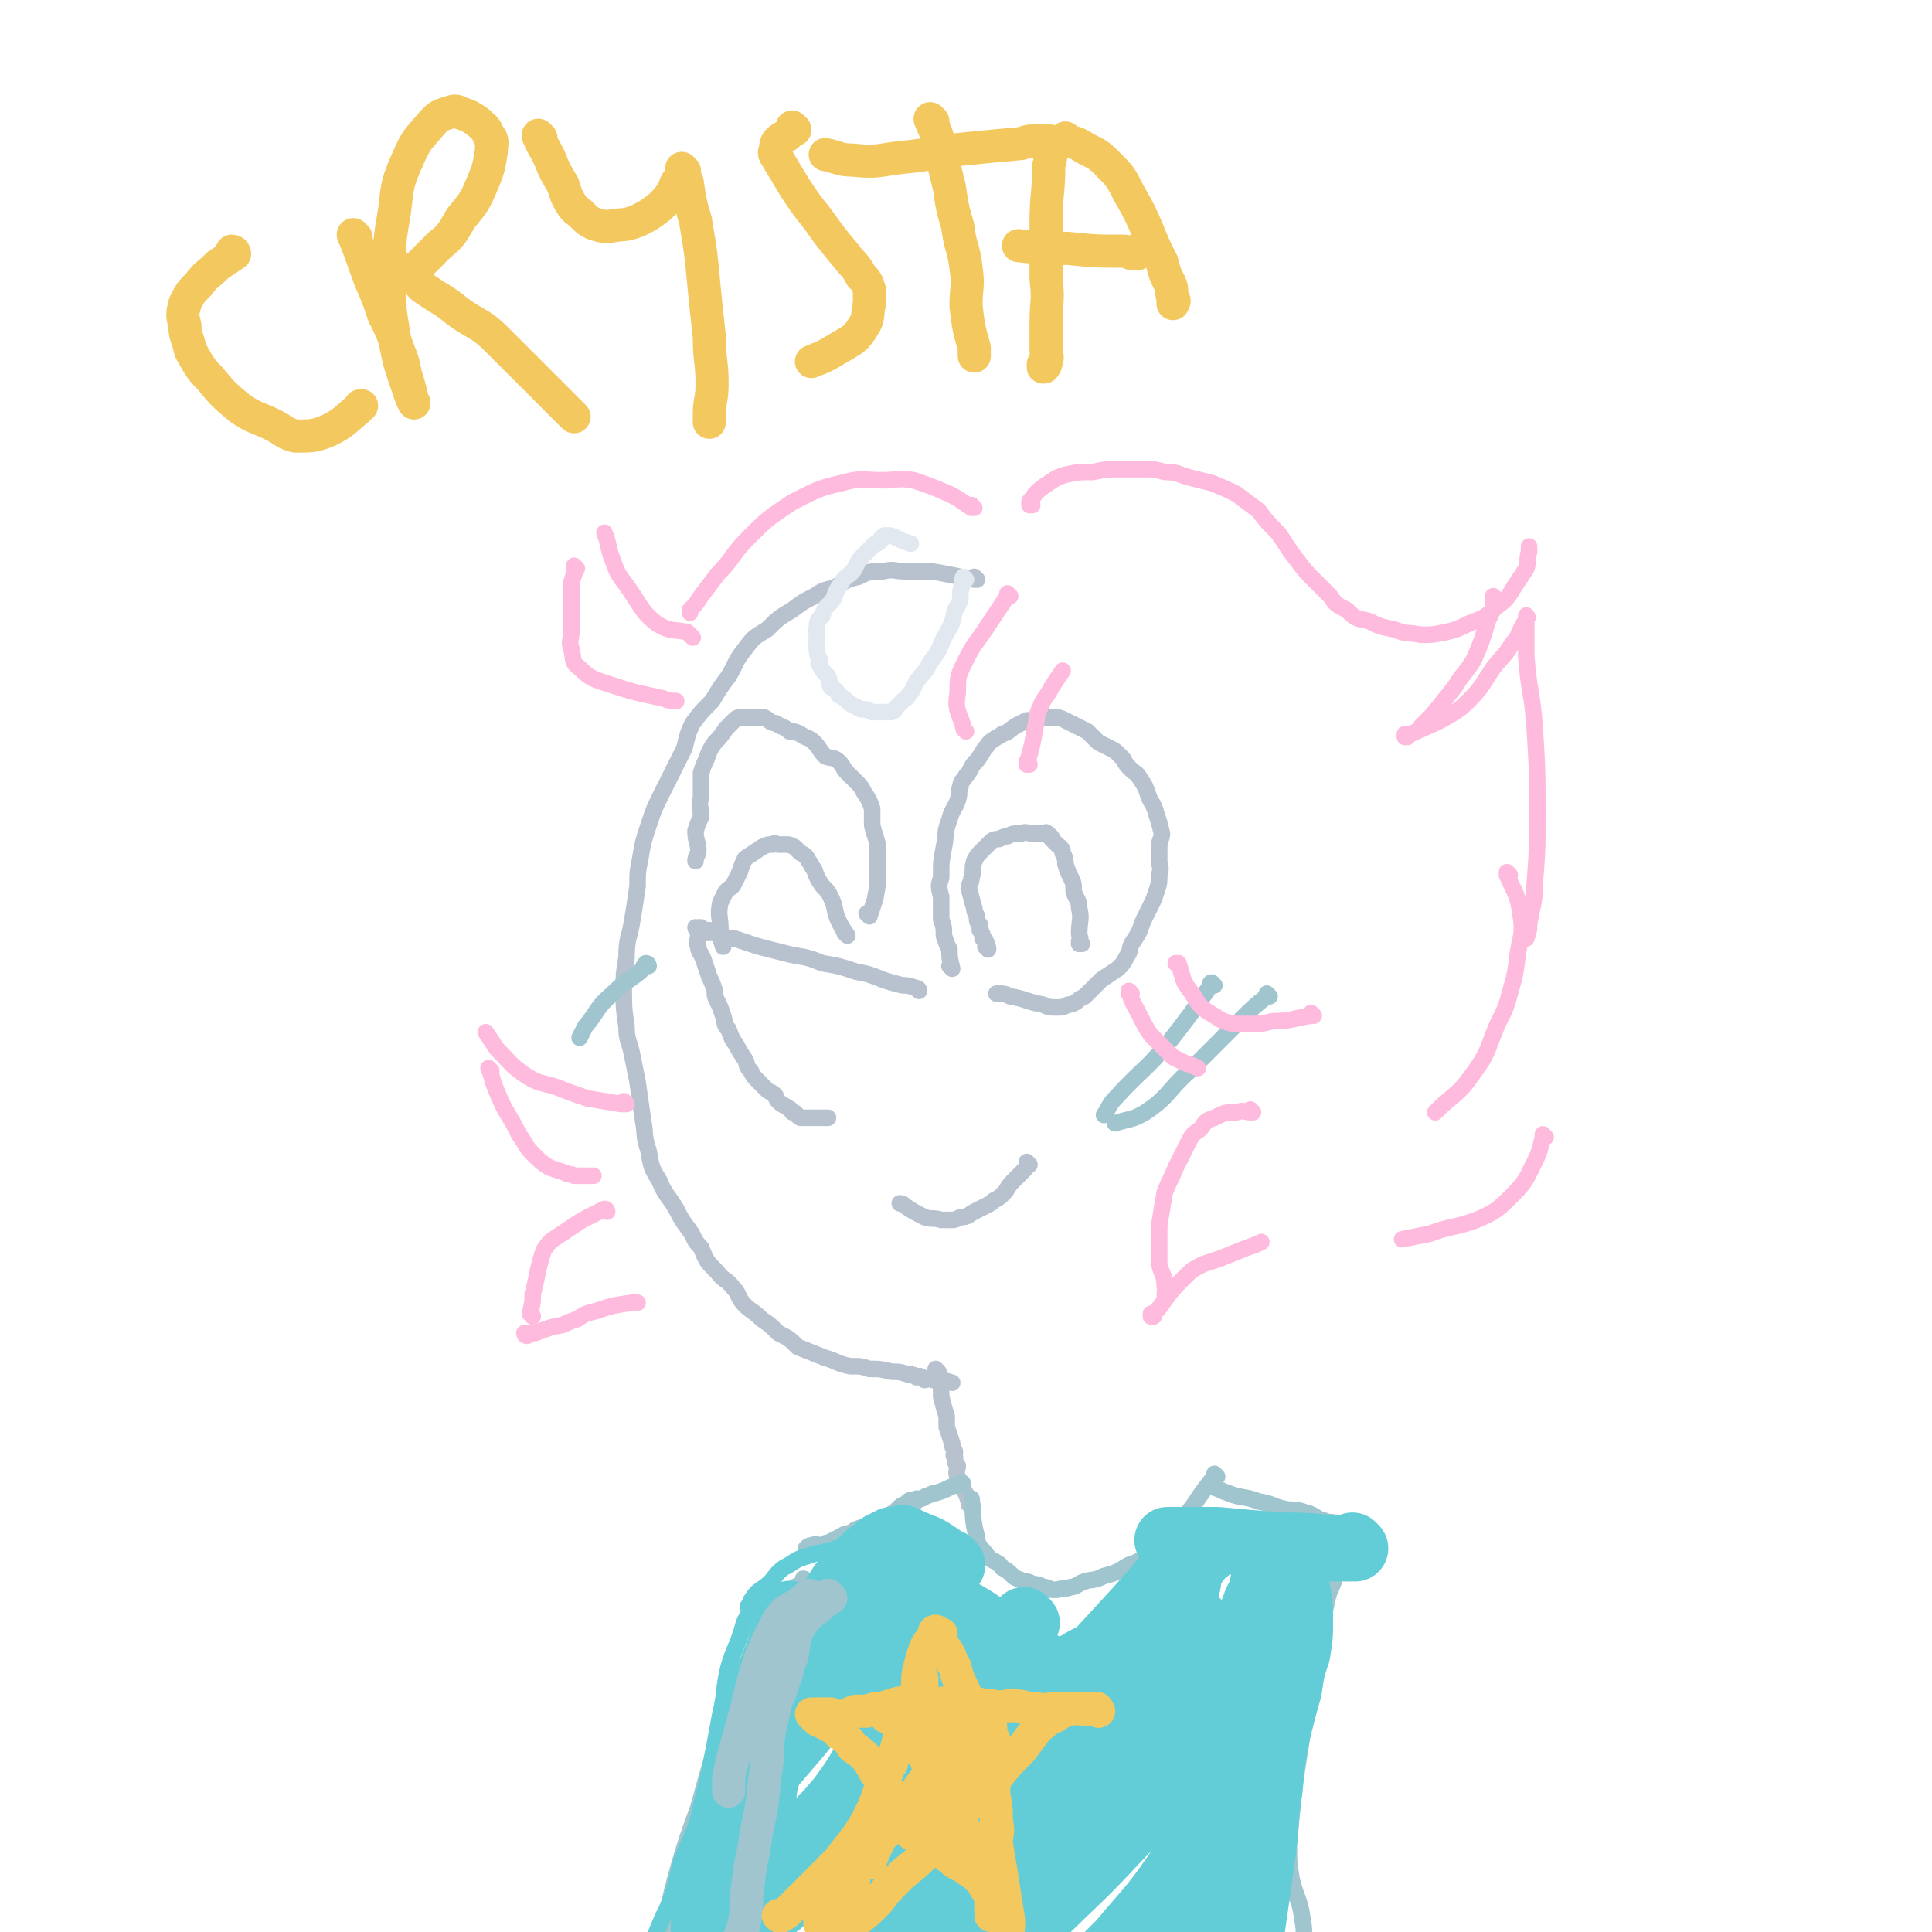 <svg viewBox='0 0 700 700' version='1.1' xmlns='http://www.w3.org/2000/svg' xmlns:xlink='http://www.w3.org/1999/xlink'><g fill='none' stroke='#B7C2CE' stroke-width='6' stroke-linecap='round' stroke-linejoin='round'><path d='M354,210c0,0 -1,-1 -1,-1 0,0 0,1 0,1 0,0 0,0 0,0 1,0 0,-1 0,-1 0,0 0,1 0,1 0,0 0,0 0,0 -5,-1 -5,-1 -10,-2 -5,-1 -5,-1 -9,-1 -3,0 -3,0 -6,0 -4,0 -4,-1 -8,0 -5,0 -5,0 -9,2 -5,1 -5,2 -9,4 -4,1 -4,1 -7,3 -4,2 -4,2 -8,5 -5,3 -5,3 -9,7 -5,3 -5,3 -8,7 -4,5 -3,5 -6,10 -3,4 -3,4 -6,9 -4,4 -4,4 -7,8 -2,4 -2,5 -3,9 -2,4 -2,4 -4,8 -2,4 -2,4 -4,8 -3,6 -3,6 -5,12 -2,6 -2,6 -3,12 -1,5 -1,5 -1,10 -1,7 -1,7 -2,13 -1,6 -2,6 -2,13 -1,6 -1,6 -1,11 0,7 0,7 1,14 0,5 1,5 2,10 1,5 1,5 2,10 1,7 1,7 2,14 1,5 0,5 2,11 1,6 1,6 4,11 2,5 3,5 6,10 2,4 2,4 5,8 2,3 1,3 4,6 2,5 2,5 6,9 2,3 3,2 6,6 2,2 1,3 4,6 2,2 3,2 6,5 3,2 3,2 6,5 4,2 4,2 7,5 5,2 5,2 10,4 4,1 4,2 9,3 4,0 4,0 7,1 4,0 4,0 8,1 3,0 3,0 6,1 2,0 2,0 3,1 1,0 1,-1 2,0 0,0 0,0 1,1 1,0 1,-1 3,0 3,0 4,0 7,1 '/><path d='M333,359c0,0 -1,-1 -1,-1 0,0 0,0 1,1 0,0 0,0 0,0 0,0 -1,-1 -1,-1 0,0 0,0 1,1 0,0 0,0 0,0 0,0 0,-1 -1,-1 -3,-1 -3,-1 -5,-1 -4,-1 -4,-1 -7,-2 -5,-2 -5,-2 -10,-3 -6,-2 -6,-2 -12,-3 -5,-2 -5,-2 -11,-3 -4,-1 -4,-1 -8,-2 -4,-1 -4,-1 -7,-2 -3,-1 -3,-1 -6,-2 -1,0 -1,0 -2,0 -2,-1 -2,-1 -3,-1 -1,-1 -1,-1 -1,-1 -1,-1 -1,0 -1,0 -1,0 -1,0 -1,0 0,0 0,0 0,0 0,0 -1,-1 -1,-1 0,0 0,0 1,1 0,0 0,0 0,0 0,0 -1,-1 -1,-1 0,0 0,0 1,1 0,0 0,0 0,0 0,0 0,-1 -1,-1 0,0 0,0 0,1 0,0 0,0 0,0 -1,0 -1,0 -1,0 -1,-1 -1,-1 -1,-1 0,0 0,0 0,0 0,0 0,0 0,0 0,0 -1,-1 -1,-1 0,0 0,0 1,1 0,0 0,0 0,0 -1,0 -1,0 -1,0 0,0 0,0 0,0 0,0 -1,-1 -1,-1 0,0 0,0 1,1 0,0 0,0 0,0 0,0 0,-1 -1,-1 0,0 0,0 0,1 0,0 0,0 0,0 0,0 -1,-1 -1,-1 0,0 0,0 1,1 0,0 0,0 0,0 0,0 -1,-1 -1,-1 0,1 1,1 1,3 0,2 -1,2 0,4 0,2 1,2 2,5 1,3 1,3 2,6 1,2 1,2 2,5 0,2 0,2 1,4 1,2 1,2 2,5 1,3 0,3 2,5 1,3 1,3 3,6 1,2 1,2 3,5 1,2 0,2 2,4 1,2 1,2 3,4 1,1 1,1 3,3 1,1 1,0 3,2 0,0 0,1 1,2 1,1 1,1 3,2 1,1 1,0 2,2 2,0 1,1 3,2 4,0 5,0 10,0 0,0 0,0 0,0 '/><path d='M315,332c0,0 -1,-1 -1,-1 0,0 0,0 1,1 0,0 0,0 0,0 0,0 -1,-1 -1,-1 0,0 0,0 1,1 0,0 0,0 0,0 1,-3 1,-3 2,-6 1,-5 1,-5 1,-10 0,-5 0,-5 0,-10 -1,-4 -1,-3 -2,-7 0,-3 0,-3 0,-6 -1,-3 -1,-3 -3,-6 -1,-2 -1,-2 -3,-4 -1,-1 -1,-1 -3,-3 -2,-2 -1,-2 -3,-4 -2,-2 -3,-1 -5,-2 -2,-2 -2,-3 -4,-5 -2,-2 -2,-1 -5,-3 -2,-1 -2,-1 -4,-1 -2,-2 -2,-1 -5,-3 -2,0 -2,-1 -4,-2 -1,0 -1,0 -3,0 -1,0 -1,0 -2,0 0,0 0,0 0,0 -1,0 -1,0 -3,0 0,0 0,0 -1,0 -1,0 -1,0 -2,1 -1,1 -1,1 -3,3 -2,3 -2,3 -4,5 -2,3 -2,3 -3,6 -1,2 -1,2 -2,5 0,4 0,4 0,9 -1,3 0,3 0,7 -1,2 -1,2 -2,5 0,4 1,4 1,7 0,2 -1,2 -1,4 '/><path d='M345,351c0,0 -1,-1 -1,-1 0,0 0,0 1,1 0,0 0,0 0,0 0,0 -1,-1 -1,-1 0,0 0,0 1,1 0,0 0,0 0,0 0,0 -1,-1 -1,-1 0,0 0,0 1,1 0,0 0,0 0,0 -1,-4 -1,-4 -1,-7 -1,-2 -1,-2 -2,-5 0,-3 0,-3 -1,-6 0,-4 0,-4 0,-8 -1,-4 -1,-4 0,-7 0,-6 0,-6 1,-11 1,-5 0,-5 2,-10 1,-4 2,-4 3,-7 1,-3 0,-3 1,-5 0,-2 1,-2 2,-4 1,-1 1,-1 2,-3 1,-2 2,-2 3,-4 1,-1 1,-2 2,-3 1,-1 1,-2 3,-3 1,-1 2,-1 3,-2 3,-1 2,-1 5,-3 2,-1 2,-1 4,-2 1,0 1,0 2,0 1,-1 1,-1 2,-1 1,0 1,0 2,0 0,0 0,0 1,0 0,0 0,0 1,0 1,0 1,0 2,0 2,0 2,0 4,1 2,1 2,1 4,2 2,1 2,1 4,2 2,2 2,2 4,4 2,1 2,1 4,2 2,1 2,1 3,2 1,1 1,1 2,2 1,2 1,2 3,4 1,1 2,1 3,3 2,3 2,3 3,6 1,3 2,3 3,7 1,3 1,3 2,7 0,2 -1,2 -1,5 0,2 0,2 0,5 0,2 1,2 0,5 0,3 0,3 -1,6 -1,3 -1,3 -2,5 -1,2 -1,2 -2,4 -1,2 -1,2 -2,5 -1,2 -1,2 -3,5 -1,2 0,2 -2,5 -1,2 -1,2 -3,4 -3,2 -3,2 -6,4 -1,1 -1,1 -2,2 -1,1 -1,1 -2,2 -1,1 -1,1 -2,2 -2,1 -2,1 -3,2 -2,1 -2,1 -3,1 -2,1 -2,1 -4,1 -3,0 -3,0 -5,-1 -6,-1 -6,-2 -12,-3 -2,-1 -2,-1 -5,-1 '/><path d='M373,422c0,0 -1,-1 -1,-1 0,0 0,0 0,1 0,0 0,0 0,0 1,0 0,-1 0,-1 0,0 0,0 0,1 0,0 0,0 0,0 1,0 0,-1 0,-1 0,0 0,0 0,1 0,0 0,0 0,0 0,1 0,1 -1,2 -2,2 -2,2 -4,4 -2,2 -2,3 -3,4 -2,2 -2,2 -4,3 -1,1 -1,1 -3,2 -2,1 -2,1 -4,2 -2,1 -2,2 -5,2 -2,1 -2,1 -4,1 -1,0 -1,0 -3,0 -3,-1 -3,0 -6,-1 -4,-2 -4,-2 -7,-4 -1,-1 -1,-1 -2,-1 '/><path d='M340,497c0,0 -1,-1 -1,-1 0,0 0,0 1,1 0,0 0,0 0,0 0,0 -1,-1 -1,-1 0,0 0,0 1,1 0,0 0,0 0,0 0,0 -1,-1 -1,-1 0,0 0,0 1,1 0,0 0,0 0,0 0,0 -1,-1 -1,-1 0,0 0,0 1,1 0,0 0,0 0,0 0,0 -1,-1 -1,-1 0,0 0,0 1,1 1,4 1,5 1,9 1,4 1,4 2,7 0,2 0,2 0,4 1,3 1,3 2,6 0,1 0,1 1,3 0,1 -1,1 0,2 0,2 0,2 1,3 0,2 -1,2 0,4 0,2 0,1 1,3 2,3 2,3 3,6 0,1 0,1 0,1 '/><path d='M392,342c0,0 -1,-1 -1,-1 0,0 0,0 0,1 0,0 0,0 0,0 1,0 0,-1 0,-1 0,0 0,0 0,1 0,0 0,0 0,0 1,0 0,-1 0,-1 0,0 0,1 0,1 1,-2 0,-2 0,-4 0,-4 1,-5 0,-9 0,-3 -1,-3 -2,-6 0,-3 0,-3 -1,-5 -1,-2 -1,-2 -2,-5 0,-2 0,-2 -1,-4 0,-2 -1,-2 -2,-3 -1,-1 -1,-1 -2,-2 0,0 1,0 0,0 0,-1 0,-1 -1,-1 0,-1 0,-1 -1,-1 0,-1 0,0 -1,0 0,0 0,0 -1,0 -1,0 -1,0 -3,0 -2,0 -2,-1 -4,0 -3,0 -3,0 -5,1 -1,0 -1,0 -3,1 -1,0 -2,0 -3,1 -1,1 -1,1 -2,2 -1,1 -1,1 -2,2 -1,1 -1,1 -2,3 -1,3 0,3 -1,6 0,2 -1,2 -1,4 1,3 1,4 2,7 0,1 0,1 1,3 0,2 0,2 1,3 0,1 0,1 0,2 1,1 1,2 1,3 1,1 1,0 1,1 1,1 0,1 0,2 1,0 1,0 1,1 '/><path d='M307,339c0,0 -1,-1 -1,-1 0,0 0,0 1,1 0,0 0,0 0,0 0,0 -1,-1 -1,-1 0,0 0,0 1,1 0,0 0,0 0,0 0,0 -1,-1 -1,-1 0,0 0,0 1,1 0,0 0,0 0,0 -2,-3 -2,-3 -3,-5 -2,-4 -1,-5 -3,-9 -1,-2 -1,-2 -3,-4 -2,-3 -2,-3 -3,-6 -1,-1 -1,-2 -2,-3 -1,-2 -1,-2 -3,-3 -1,-1 -1,-1 -2,-2 0,0 0,0 0,0 -2,-1 -2,-1 -3,-1 0,0 0,0 0,0 -2,0 -2,0 -3,0 -1,0 -1,-1 -2,0 -2,0 -2,0 -4,1 -3,2 -3,2 -6,4 -1,2 -1,2 -2,5 -1,2 -1,2 -2,4 -1,2 -1,1 -3,3 -1,2 -1,2 -2,4 -1,5 0,5 0,9 0,4 0,4 1,7 0,0 0,0 0,0 '/></g>
<g fill='none' stroke='#A0C5CF' stroke-width='6' stroke-linecap='round' stroke-linejoin='round'><path d='M460,361c0,0 -1,-1 -1,-1 0,0 0,0 0,1 0,0 0,0 0,0 1,0 0,-1 0,-1 0,0 0,0 0,1 0,0 0,0 0,0 -5,4 -5,4 -10,9 -5,5 -5,5 -11,11 -3,3 -3,3 -7,7 -8,7 -7,9 -16,15 -5,3 -5,2 -11,4 0,0 0,0 0,0 '/><path d='M440,357c0,0 -1,-1 -1,-1 0,0 0,0 0,1 0,0 0,0 0,0 1,0 0,-1 0,-1 -1,0 0,1 -1,2 -7,10 -7,10 -14,19 -9,11 -10,10 -20,21 -2,2 -2,3 -4,6 '/><path d='M235,350c0,0 -1,-1 -1,-1 0,0 0,0 1,1 0,0 0,0 0,0 0,0 -1,-1 -1,-1 0,0 0,0 1,1 0,0 0,0 0,0 0,0 0,-1 -1,-1 -1,1 -1,2 -2,3 -5,4 -5,3 -10,8 -6,5 -5,6 -10,12 -1,2 -1,2 -2,4 '/></g>
<g fill='none' stroke='#FFBBDD' stroke-width='6' stroke-linecap='round' stroke-linejoin='round'><path d='M227,400c0,0 -1,-1 -1,-1 0,0 0,0 1,1 0,0 0,0 0,0 0,0 -1,-1 -1,-1 0,0 0,0 1,1 0,0 0,0 0,0 -1,0 -1,0 -2,0 -6,-1 -6,-1 -12,-2 -6,-2 -6,-2 -11,-4 -6,-2 -6,-1 -11,-4 -6,-4 -6,-5 -11,-10 -2,-3 -2,-3 -4,-6 0,0 0,0 0,0 '/><path d='M178,388c0,0 -1,-1 -1,-1 0,0 0,0 1,1 0,0 0,0 0,0 0,0 -1,-1 -1,-1 0,0 0,0 1,1 0,0 0,0 0,0 0,0 -1,-1 -1,-1 1,2 1,3 2,6 2,5 2,5 4,9 3,5 3,5 5,9 3,4 2,4 5,7 3,3 3,3 6,5 3,1 3,1 6,2 1,1 2,0 3,1 1,0 1,0 2,0 2,0 2,0 3,0 1,0 1,0 2,0 0,0 0,0 0,0 '/><path d='M220,439c0,0 -1,-1 -1,-1 0,0 0,0 1,1 0,0 0,0 0,0 0,0 -1,-1 -1,-1 0,0 0,0 1,1 0,0 0,0 0,0 0,0 0,-1 -1,-1 -2,1 -2,1 -4,2 -4,2 -4,2 -7,4 -3,2 -3,2 -6,4 -3,2 -3,2 -5,5 -1,3 -1,3 -2,7 -1,5 -1,5 -2,9 0,3 0,3 -1,7 0,0 1,0 1,1 '/><path d='M191,484c0,0 -1,-1 -1,-1 0,0 0,0 1,1 0,0 0,0 0,0 0,0 -1,-1 -1,-1 0,0 0,1 1,1 1,-1 1,-1 3,-1 5,-2 5,-2 10,-3 2,-1 2,-1 5,-2 3,-2 3,-2 7,-3 6,-2 6,-2 13,-3 1,0 1,0 2,0 '/><path d='M476,368c0,0 -1,-1 -1,-1 0,0 0,0 0,1 0,0 0,0 0,0 1,0 0,-1 0,-1 0,0 0,0 0,1 0,0 0,0 0,0 -7,1 -7,2 -14,2 -4,1 -4,1 -8,1 -3,0 -3,0 -6,0 -4,-1 -4,-1 -7,-3 -5,-3 -5,-3 -8,-8 -4,-5 -3,-5 -5,-11 -1,0 -1,0 -1,0 '/><path d='M410,360c0,0 -1,-1 -1,-1 0,0 0,0 0,1 0,0 0,0 0,0 1,0 0,-1 0,-1 0,0 0,0 0,1 0,0 0,0 0,0 1,0 0,-1 0,-1 1,4 2,5 4,9 2,4 2,4 4,7 2,2 2,2 4,4 2,2 2,2 4,4 2,1 2,1 4,2 3,1 3,1 5,2 0,0 0,0 0,0 '/><path d='M454,403c0,0 -1,-1 -1,-1 0,0 0,0 0,1 0,0 0,0 0,0 1,0 0,-1 0,-1 0,0 0,0 0,1 0,0 0,0 0,0 -2,0 -2,-1 -5,0 -4,0 -4,0 -8,2 -3,1 -3,1 -5,4 -3,2 -3,2 -5,6 -2,4 -2,4 -4,8 -2,5 -2,4 -4,9 -1,6 -1,6 -2,12 0,7 0,7 0,14 1,4 2,4 2,8 1,1 0,1 0,3 '/><path d='M418,477c0,0 -1,-1 -1,-1 0,0 0,0 0,1 0,0 0,0 0,0 1,0 0,-1 0,-1 0,0 0,0 0,1 0,0 0,0 0,0 3,-3 3,-3 5,-6 3,-4 3,-4 7,-8 3,-3 3,-3 7,-5 3,-1 3,-1 6,-2 5,-2 5,-2 10,-4 3,-1 3,-1 5,-2 '/><path d='M251,231c0,0 -1,-1 -1,-1 0,0 0,0 1,1 0,0 0,0 0,0 0,0 -1,-1 -1,-1 0,0 0,0 1,1 0,0 0,0 0,0 -1,-1 -1,-1 -2,-2 -5,-1 -6,0 -11,-3 -5,-4 -5,-5 -9,-11 -4,-6 -5,-6 -7,-12 -2,-5 -1,-5 -3,-10 0,0 0,0 0,0 '/><path d='M209,206c0,0 -1,-1 -1,-1 0,0 0,1 1,1 0,0 0,0 0,0 0,0 -1,-1 -1,-1 0,0 0,1 1,1 0,0 0,0 0,0 -1,2 -1,2 -2,5 0,6 0,6 0,12 0,3 0,3 0,6 0,3 -1,3 0,6 1,4 0,5 3,7 4,4 5,4 11,6 9,3 10,3 19,5 3,1 3,1 5,1 '/><path d='M366,216c0,0 -1,-1 -1,-1 0,0 0,0 0,1 0,0 0,0 0,0 1,0 0,-1 0,-1 0,0 0,0 0,1 0,0 0,0 0,0 -4,6 -4,6 -8,12 -4,6 -4,5 -7,11 -3,6 -3,6 -3,12 -1,6 0,6 2,12 0,1 0,1 1,2 '/><path d='M373,277c0,0 -1,-1 -1,-1 0,0 0,0 0,1 0,0 0,0 0,0 1,0 0,-1 0,-1 0,0 0,0 0,1 0,0 0,0 0,0 2,-7 2,-7 3,-13 1,-4 0,-4 2,-8 1,-3 2,-3 4,-7 2,-3 2,-3 4,-6 0,0 0,0 0,0 '/><path d='M374,183c0,0 -1,-1 -1,-1 0,0 0,1 0,1 0,0 0,0 0,0 1,0 0,-1 0,-1 0,0 0,1 0,1 0,0 0,0 0,0 1,0 0,0 0,-1 0,-1 1,-1 2,-3 2,-2 2,-2 5,-4 3,-2 3,-2 6,-3 5,-1 5,-1 10,-1 5,-1 5,-1 10,-1 4,0 4,0 8,0 4,0 4,0 8,1 5,0 5,1 9,2 4,1 4,1 8,2 5,2 5,2 9,4 4,3 4,3 8,6 3,4 3,4 7,8 3,4 3,5 7,10 3,4 3,4 6,7 3,3 3,3 6,6 2,3 2,3 6,5 3,3 3,3 8,4 4,2 4,2 9,3 5,2 5,1 10,2 4,0 4,0 9,-1 4,-1 4,-1 8,-3 5,-2 6,-2 10,-6 4,-3 4,-3 7,-8 2,-3 2,-3 4,-6 1,-3 0,-3 1,-6 0,-1 0,-1 0,-2 '/><path d='M542,217c0,0 -1,-1 -1,-1 0,0 0,0 0,1 0,0 0,0 0,0 1,0 0,-1 0,-1 0,0 0,0 0,1 0,4 0,4 -2,8 -2,7 -2,7 -5,14 -3,5 -4,5 -7,10 -4,5 -4,5 -8,10 -2,2 -2,2 -4,4 0,0 0,0 0,0 '/><path d='M510,267c0,0 -1,-1 -1,-1 0,0 0,0 0,1 0,0 0,0 0,0 1,0 0,-1 0,-1 0,0 0,1 0,1 6,-3 7,-3 13,-6 5,-3 6,-3 10,-7 5,-5 5,-6 9,-12 4,-5 4,-4 7,-9 2,-2 2,-3 3,-5 1,-2 1,-2 2,-3 0,-1 0,-1 0,-1 0,0 0,0 0,0 0,0 0,0 0,0 1,0 0,-1 0,-1 0,1 0,2 0,4 0,5 0,6 0,11 1,13 2,12 3,25 1,16 1,16 1,32 0,13 0,13 -1,26 0,7 -1,7 -2,14 0,2 0,2 -1,5 '/><path d='M547,317c0,0 -1,-1 -1,-1 0,0 0,0 0,1 0,0 0,0 0,0 1,0 0,-1 0,-1 0,0 0,0 0,1 3,7 4,7 5,15 1,6 0,7 -1,13 -1,8 -1,8 -3,15 -2,8 -3,7 -6,15 -3,8 -3,8 -8,15 -5,7 -6,6 -13,13 0,0 0,0 0,0 '/><path d='M560,412c0,0 -1,-1 -1,-1 0,0 0,0 0,1 0,0 0,0 0,0 1,0 0,-1 0,-1 0,0 0,0 0,1 -1,4 -1,5 -3,9 -3,6 -3,7 -8,12 -5,5 -6,6 -13,9 -8,3 -9,2 -17,5 -5,1 -5,1 -10,2 '/><path d='M353,184c0,0 -1,-1 -1,-1 0,0 0,1 0,1 0,0 0,0 0,0 1,0 0,-1 0,-1 0,0 1,1 0,1 -3,-2 -4,-3 -8,-5 -7,-3 -7,-3 -13,-5 -6,-1 -6,0 -11,0 -8,0 -8,-1 -15,1 -9,2 -10,3 -18,7 -9,6 -9,6 -16,13 -6,6 -5,7 -11,13 -3,4 -3,4 -6,8 -2,3 -2,3 -4,5 0,0 0,0 0,1 '/></g>
<g fill='none' stroke='#E1E8EF' stroke-width='6' stroke-linecap='round' stroke-linejoin='round'><path d='M350,210c0,0 -1,-1 -1,-1 0,0 0,1 1,1 0,0 0,0 0,0 0,0 -1,-1 -1,-1 0,0 0,1 1,1 0,0 0,0 0,0 0,0 -1,-1 -1,-1 0,0 0,1 1,1 0,0 0,0 0,0 0,0 -1,-1 -1,-1 -1,2 0,3 -1,5 0,4 0,4 -2,7 -1,5 -1,5 -4,10 -2,5 -2,5 -5,9 -2,4 -2,3 -5,7 -1,2 -1,3 -3,5 0,1 -1,1 -2,2 -1,1 -1,1 -2,2 -1,1 0,1 -2,2 0,0 -1,0 -2,0 -1,0 -1,0 -2,0 -1,0 -1,0 -3,0 -2,-1 -2,-1 -4,-1 -2,-1 -2,-1 -4,-2 -2,-2 -2,-2 -4,-3 -1,-2 -1,-2 -3,-3 -1,-2 0,-2 -1,-4 -2,-2 -2,-2 -3,-4 -1,-1 0,-1 0,-2 -1,-2 -1,-2 -1,-4 -1,-2 0,-2 0,-4 0,-2 -1,-2 0,-3 0,-3 0,-3 2,-5 1,-4 2,-3 4,-6 1,-3 1,-3 3,-6 1,-2 2,-2 4,-4 2,-3 1,-3 4,-6 2,-2 2,-2 4,-4 1,0 1,0 2,-1 0,-1 0,-1 1,-1 0,-1 0,-1 1,-1 2,0 2,0 4,1 2,1 2,1 5,2 '/></g>
<g fill='none' stroke='#A0C5CF' stroke-width='6' stroke-linecap='round' stroke-linejoin='round'><path d='M441,535c0,0 -1,-1 -1,-1 0,0 0,0 0,1 0,0 0,0 0,0 1,0 0,-1 0,-1 0,0 0,0 0,1 0,0 0,0 0,0 -4,5 -4,5 -8,11 -4,5 -4,5 -8,9 -3,3 -3,3 -6,5 -1,2 -1,3 -3,4 -3,2 -3,2 -6,3 -5,3 -5,3 -9,4 -4,2 -4,1 -7,2 -3,1 -3,2 -5,2 -2,1 -2,0 -5,1 -1,0 -1,0 -2,0 -2,-1 -2,-1 -3,-1 -2,-1 -2,-1 -4,-1 -1,-1 -2,-1 -3,-1 -2,-1 -3,-1 -4,-2 -2,-2 -2,-2 -4,-3 -1,-2 -1,-1 -2,-2 -2,-1 -2,-1 -3,-2 -3,-4 -4,-4 -4,-7 -2,-7 -1,-7 -2,-14 0,0 0,0 0,0 '/><path d='M349,538c0,0 -1,-1 -1,-1 0,0 0,0 1,1 0,0 0,0 0,0 0,0 -1,-1 -1,-1 0,0 0,0 1,1 0,0 0,0 0,0 0,0 -1,-1 -1,-1 0,0 0,0 1,1 0,0 0,0 0,0 0,0 -1,-1 -1,-1 0,0 0,0 1,1 0,0 0,0 0,0 0,0 -1,-1 -1,-1 0,0 1,0 1,1 -2,0 -3,0 -5,1 -2,1 -2,1 -5,2 -1,0 -1,0 -3,1 -1,0 0,0 -2,1 -1,0 -1,0 -2,0 0,0 0,0 0,0 0,0 0,0 0,1 -1,0 -2,-1 -3,0 0,0 0,0 0,1 -1,0 -2,0 -3,1 0,0 0,0 -1,1 -1,1 -1,1 -3,2 -2,1 -2,1 -4,2 -1,0 -1,0 -2,1 -1,0 -1,0 -2,1 -1,0 -1,0 -2,1 0,0 0,-1 -1,0 -1,0 -1,0 -2,1 -2,1 -2,0 -5,2 -2,1 -2,1 -4,2 -1,0 -1,0 -2,1 -2,0 -2,-1 -4,0 -1,0 -1,0 -2,1 0,0 0,0 0,0 0,0 0,0 0,0 '/><path d='M441,539c0,0 -1,-1 -1,-1 0,0 0,0 0,1 0,0 0,0 0,0 1,0 0,-1 0,-1 0,0 0,0 0,1 0,0 0,0 0,0 3,1 2,1 5,2 5,2 6,1 11,3 6,1 5,2 11,3 3,0 3,0 6,1 4,1 3,2 7,3 2,1 2,0 4,1 1,0 1,0 1,1 1,0 1,0 3,1 0,0 0,0 0,0 0,0 0,0 0,1 0,0 0,0 0,0 1,0 1,0 2,0 0,0 0,0 0,0 0,0 -1,-1 -1,-1 0,0 1,0 1,1 0,0 -1,0 -1,1 0,0 0,0 0,0 1,0 0,-1 0,-1 0,0 0,0 0,1 0,0 0,0 0,0 1,0 0,-1 0,-1 0,0 0,0 0,1 0,0 0,0 0,0 1,0 0,-1 0,-1 0,0 0,0 0,1 0,0 0,0 0,0 1,0 0,-1 0,-1 -1,0 0,1 -1,2 0,1 0,1 -1,3 -1,2 -1,2 -2,4 -1,3 0,3 -1,6 -1,5 -2,5 -3,9 -2,9 -2,9 -3,18 -2,12 -3,12 -5,24 -2,13 -2,13 -4,26 -1,10 -1,10 -2,21 0,7 0,7 1,13 2,8 3,7 4,15 1,5 0,5 0,11 0,3 0,3 0,6 0,1 1,2 1,3 '/><path d='M292,573c0,0 -1,-1 -1,-1 0,0 0,0 1,1 0,0 0,0 0,0 0,0 -1,-1 -1,-1 0,0 0,0 1,1 0,0 0,0 0,0 0,0 -1,-1 -1,-1 0,0 1,0 1,1 -2,1 -2,1 -4,2 -5,4 -6,3 -9,8 -3,5 -2,6 -4,12 -3,7 -5,7 -8,15 -4,11 -4,12 -8,24 -3,10 -3,10 -6,21 -4,11 -4,11 -7,21 -3,11 -3,11 -5,21 -2,6 -2,6 -3,12 0,10 0,10 0,20 -1,8 -1,8 -2,16 0,0 0,1 0,1 '/></g>
<g fill='none' stroke='#63CDD7' stroke-width='6' stroke-linecap='round' stroke-linejoin='round'><path d='M337,553c0,0 -1,-1 -1,-1 0,0 0,0 1,1 0,0 0,0 0,0 0,0 -1,-1 -1,-1 0,0 0,0 1,1 0,0 0,0 0,0 0,0 -1,-1 -1,-1 0,0 1,0 1,1 -3,0 -4,0 -7,1 -5,1 -4,1 -9,2 -4,1 -4,1 -8,2 -5,1 -5,2 -10,3 -5,2 -6,1 -11,3 -4,1 -4,2 -8,4 -4,3 -3,4 -7,7 -3,2 -3,2 -5,5 0,0 0,0 0,0 '/><path d='M272,583c0,0 -1,-1 -1,-1 0,0 0,0 1,1 0,0 0,0 0,0 0,0 -1,-1 -1,-1 0,0 1,0 1,1 -1,3 -2,3 -3,7 -2,7 -3,7 -5,14 -2,8 -1,9 -3,17 -2,11 -2,11 -4,21 -2,9 -2,9 -4,18 -3,7 -3,7 -6,14 -3,11 -2,11 -7,21 -5,12 -5,12 -12,24 -3,6 -4,5 -8,11 0,0 0,0 0,0 '/></g>
<g fill='none' stroke='#63CDD7' stroke-width='24' stroke-linecap='round' stroke-linejoin='round'><path d='M319,583c0,0 -1,-1 -1,-1 0,0 0,0 1,1 0,0 0,0 0,0 -2,3 -2,3 -4,7 -3,8 -2,8 -7,16 -3,5 -4,4 -8,9 -6,7 -6,8 -12,15 -6,7 -6,7 -12,14 -2,3 -3,2 -5,4 0,0 0,0 0,0 '/><path d='M319,583c0,0 -1,-1 -1,-1 0,0 0,0 1,1 0,0 0,0 0,0 0,0 -1,-1 -1,-1 0,0 1,0 1,1 -4,8 -3,8 -8,16 -7,11 -9,11 -18,21 -7,8 -8,7 -14,15 -6,8 -6,8 -11,16 -2,4 -2,4 -3,8 0,0 0,0 0,0 '/><path d='M319,587c0,0 -1,-1 -1,-1 0,0 0,0 1,1 1,1 1,1 2,3 1,5 2,5 3,10 0,6 0,6 0,12 -1,6 -1,6 -4,12 -2,7 -2,7 -6,13 -4,7 -4,7 -9,14 -5,6 -5,6 -11,12 -1,1 -2,1 -3,2 '/><path d='M372,588c0,0 -1,-1 -1,-1 0,0 0,0 0,1 0,0 0,0 0,0 -1,2 0,2 -2,5 -6,11 -6,11 -14,21 -7,10 -8,9 -15,19 -8,10 -7,12 -15,21 -7,9 -8,8 -17,15 -9,9 -10,8 -20,16 -6,5 -6,5 -13,10 0,0 0,0 0,0 '/><path d='M432,562c0,0 -1,-1 -1,-1 0,0 0,0 0,1 0,0 0,0 0,0 1,0 0,-1 0,-1 -2,2 -2,3 -4,5 -10,12 -10,12 -21,24 -11,12 -11,12 -23,24 -10,10 -9,10 -19,20 -10,10 -10,10 -19,19 -10,9 -10,9 -20,18 -8,6 -8,6 -16,12 -4,3 -4,3 -9,6 0,0 0,0 0,-1 '/><path d='M432,562c0,0 -1,-1 -1,-1 0,0 0,0 0,1 0,0 0,0 0,0 -1,9 1,10 -3,18 -9,19 -10,19 -22,36 -12,15 -12,15 -25,28 -13,13 -13,13 -27,24 -11,10 -12,9 -24,17 -7,5 -7,6 -14,10 -3,1 -3,0 -5,0 '/><path d='M435,589c0,0 -1,-1 -1,-1 0,0 0,0 0,1 0,0 0,0 0,0 -1,3 -1,3 -3,7 -12,17 -11,18 -24,34 -16,20 -16,20 -34,38 -18,18 -18,18 -37,35 -12,10 -13,9 -26,18 0,0 0,0 0,0 '/><path d='M457,580c0,0 -1,-1 -1,-1 0,0 0,0 0,1 0,0 -1,0 -1,1 -4,10 -3,11 -8,22 -8,17 -7,18 -17,33 -11,17 -12,16 -26,31 -13,14 -14,14 -28,28 -10,9 -10,9 -20,19 -3,3 -3,2 -6,5 0,0 0,0 0,0 '/><path d='M457,580c0,0 -1,-1 -1,-1 0,0 0,0 0,1 0,4 0,4 -1,8 -2,16 -1,16 -5,31 -3,17 -3,17 -9,33 -6,14 -7,14 -15,27 -9,13 -10,13 -20,25 -8,8 -8,8 -16,15 -1,1 -1,1 -2,2 '/><path d='M457,580c0,0 -1,-1 -1,-1 0,0 0,0 0,1 0,0 0,0 0,0 0,5 0,5 0,11 0,11 1,11 0,23 0,10 0,10 -1,20 0,12 0,12 -2,23 -2,10 -2,10 -4,21 -3,11 -3,11 -6,23 -1,2 -1,2 -2,3 '/><path d='M491,561c0,0 -1,-1 -1,-1 0,0 0,0 0,1 0,0 0,0 0,0 1,0 0,-1 0,-1 0,0 0,0 0,1 0,0 0,0 0,0 -4,0 -4,0 -8,0 -9,-1 -9,-1 -18,-1 -12,-1 -12,-1 -23,-2 -9,0 -9,0 -18,0 0,0 0,0 0,0 '/><path d='M462,561c0,0 -1,-1 -1,-1 0,0 0,0 0,1 0,0 0,0 0,0 1,0 0,-1 0,-1 0,0 0,0 0,1 0,0 0,0 0,0 -1,5 -1,5 -3,11 -2,9 -2,9 -4,18 -2,9 -2,9 -4,18 -2,11 -3,11 -5,23 -2,15 -2,15 -4,30 -2,14 -2,14 -4,28 -1,9 -1,8 -3,17 0,2 0,2 0,3 '/><path d='M469,570c0,0 -1,-1 -1,-1 0,0 0,0 0,1 0,0 0,0 0,0 1,0 0,-1 0,-1 0,2 1,3 2,7 1,6 1,6 1,12 0,5 0,5 -1,11 -2,6 -2,6 -3,13 -2,7 -2,7 -4,15 -2,10 -2,10 -3,21 -2,13 -1,13 -3,27 -2,14 -2,14 -4,28 -1,10 -1,10 -3,19 0,2 -1,2 -2,4 0,0 0,0 0,0 '/><path d='M437,562c0,0 -1,-1 -1,-1 0,0 0,0 0,1 0,0 0,0 0,0 1,0 0,-1 0,-1 0,0 1,0 0,1 0,1 -1,1 -2,3 -4,5 -4,5 -8,10 -4,4 -4,4 -8,8 -3,4 -3,4 -7,8 -4,2 -4,2 -8,5 -3,2 -3,2 -7,4 -4,2 -4,2 -7,4 -4,2 -4,2 -8,3 -3,1 -3,1 -6,2 -3,1 -3,1 -6,1 -4,1 -4,1 -8,0 -4,0 -4,1 -8,0 -4,-1 -4,-1 -7,-3 -3,-2 -3,-3 -5,-6 -3,-3 -4,-3 -6,-6 -2,-3 -2,-3 -3,-7 -1,-3 -1,-3 -2,-6 -1,-2 -1,-2 -1,-5 -1,-1 -1,-1 -1,-2 0,-1 -1,-1 0,-2 0,-1 0,-1 0,-1 2,-3 2,-2 4,-5 0,0 0,0 1,0 '/><path d='M397,615c0,0 -1,-1 -1,-1 0,0 0,0 0,0 0,0 0,0 0,0 1,1 0,0 0,0 0,0 0,0 0,0 0,0 0,0 0,0 -2,-1 -2,-1 -4,-2 -4,-2 -4,-2 -8,-5 -5,-3 -5,-3 -10,-6 -7,-4 -7,-4 -14,-9 -5,-4 -5,-4 -10,-7 0,0 0,0 0,0 '/><path d='M345,567c0,0 -1,-1 -1,-1 0,0 0,0 1,1 0,0 0,0 0,0 0,0 -1,-1 -1,-1 0,0 0,0 1,1 0,0 0,0 0,0 0,0 -1,-1 -1,-1 0,0 0,0 1,1 0,0 0,0 0,0 -3,-2 -3,-2 -6,-4 -3,-2 -3,-2 -6,-3 -2,-1 -2,-1 -3,-1 -1,-1 -1,-1 -2,-1 -1,-1 -1,-1 -2,0 -2,0 -2,0 -3,0 -2,1 -2,1 -4,2 -3,3 -3,2 -6,5 -4,4 -4,5 -8,9 -5,8 -5,8 -9,15 -4,9 -3,9 -7,19 -4,8 -4,8 -7,17 -2,9 -2,9 -4,18 -2,7 -1,8 -2,15 -1,5 -1,5 -2,10 -2,4 -2,4 -4,8 -1,2 -1,2 -1,4 0,0 0,0 0,0 '/><path d='M287,586c0,0 -1,-1 -1,-1 0,0 0,0 1,1 0,0 0,0 0,0 0,0 -1,-2 -1,-1 -2,6 -2,7 -4,14 -3,7 -3,7 -5,14 -3,6 -3,6 -5,12 -3,8 -2,8 -4,15 -3,10 -4,10 -6,20 -4,14 -4,14 -6,29 -1,7 -1,7 -1,14 '/></g>
<g fill='none' stroke='#A0C5CF' stroke-width='12' stroke-linecap='round' stroke-linejoin='round'><path d='M301,579c0,0 -1,-1 -1,-1 0,0 0,0 1,1 0,0 0,0 0,0 0,0 -1,-1 -1,-1 0,0 0,0 1,1 0,0 0,0 0,0 -2,1 -2,1 -3,2 -4,4 -5,3 -8,8 -3,5 -2,5 -3,11 -2,4 -1,4 -3,9 -2,7 -3,6 -4,13 -3,11 -1,11 -3,23 -1,10 -1,10 -3,19 -1,9 -2,9 -3,19 -1,6 0,6 -1,12 -1,6 -2,5 -3,11 0,2 0,2 0,4 '/><path d='M294,579c0,0 -1,-1 -1,-1 0,0 0,0 1,1 0,0 0,0 0,0 0,0 -1,-1 -1,-1 0,0 1,0 1,1 -2,1 -3,0 -4,2 -4,2 -5,2 -8,6 -2,4 -2,4 -4,8 -3,7 -3,7 -5,14 -2,8 -2,8 -4,16 -3,10 -3,10 -5,19 0,3 0,3 0,5 '/></g>
<g fill='none' stroke='#F3C85F' stroke-width='12' stroke-linecap='round' stroke-linejoin='round'><path d='M398,620c0,0 -1,-1 -1,-1 0,0 0,0 0,0 0,0 0,0 0,0 1,1 0,0 0,0 0,0 0,0 0,0 0,0 0,0 0,0 -1,0 -1,0 -3,0 -6,0 -6,0 -11,0 -4,0 -4,1 -8,0 -4,0 -4,-1 -8,-1 -4,0 -4,1 -8,0 -4,0 -4,-1 -8,-1 -5,0 -5,0 -9,0 -4,1 -4,0 -8,0 -4,0 -4,0 -8,0 -4,1 -3,1 -7,2 -2,0 -2,0 -5,1 -2,0 -2,0 -4,0 -3,1 -3,2 -6,2 -1,0 -1,0 -3,-1 -2,0 -2,0 -3,0 0,0 0,0 0,0 -1,0 -1,0 -1,0 -1,0 -1,0 -2,0 0,0 0,0 0,0 0,0 0,0 0,0 0,1 -1,0 -1,0 0,0 0,0 1,0 0,0 0,0 0,0 0,1 -1,0 -1,0 0,0 0,0 1,0 0,0 0,0 0,0 0,1 -1,0 -1,0 0,0 1,1 2,2 1,1 1,0 2,1 2,1 2,1 4,2 1,1 1,1 2,2 3,2 3,2 5,5 3,2 3,2 5,4 2,3 2,3 3,5 3,4 3,4 5,7 2,3 3,3 5,6 2,3 1,3 3,6 3,2 3,2 6,4 2,2 2,2 4,4 2,2 2,3 4,4 3,3 3,2 6,4 2,2 3,1 4,3 2,2 2,2 3,4 1,1 1,1 2,2 1,0 2,0 2,0 1,1 0,1 0,2 1,1 1,1 1,1 0,1 0,1 0,2 1,2 1,2 1,4 1,1 0,1 0,1 '/><path d='M398,620c0,0 -1,-1 -1,-1 0,0 0,0 0,0 0,0 0,0 0,0 1,1 0,0 0,0 0,0 0,0 0,0 0,0 0,0 0,0 1,1 0,0 0,0 0,0 1,0 0,0 -3,1 -4,0 -8,0 -4,1 -4,1 -7,3 -3,1 -3,2 -6,4 -3,4 -3,4 -6,8 -5,5 -5,5 -9,10 -6,6 -6,6 -11,11 -4,5 -4,5 -8,10 -4,4 -4,4 -8,8 -4,4 -5,4 -9,8 -4,4 -4,4 -7,8 -4,4 -4,4 -8,7 -3,3 -3,3 -6,6 -2,1 -2,1 -4,2 -1,1 -1,1 -2,2 -1,1 -1,0 -2,0 0,0 0,0 0,0 '/><path d='M358,620c0,0 -1,-1 -1,-1 0,0 0,0 0,0 0,0 0,0 0,0 1,1 0,0 0,0 0,0 0,0 0,0 0,0 0,0 0,0 1,1 0,0 0,0 0,0 0,0 0,0 0,0 0,0 0,0 1,1 1,0 0,0 -3,0 -3,0 -6,0 -2,1 -2,1 -4,1 -3,1 -3,1 -5,2 -3,2 -3,2 -6,3 -2,1 -2,1 -4,2 0,0 0,0 0,0 '/><path d='M358,620c0,0 -1,-1 -1,-1 0,0 0,0 0,0 0,0 0,0 0,0 1,1 0,0 0,0 0,0 0,0 0,0 0,0 0,0 0,0 1,1 0,0 0,0 -2,1 -2,2 -4,4 -4,4 -5,4 -8,8 -3,3 -3,4 -5,7 -3,4 -3,4 -5,7 -3,4 -3,4 -5,8 -2,2 -2,2 -3,3 '/><path d='M358,622c0,0 -1,-1 -1,-1 0,0 0,0 0,0 0,0 0,0 0,0 1,1 0,0 0,0 0,0 0,0 0,0 0,0 0,0 0,0 -1,7 0,7 -3,13 -2,6 -2,6 -5,12 -3,5 -4,4 -8,9 -3,3 -2,4 -6,7 -2,2 -2,1 -4,2 -1,1 -1,0 -1,0 0,0 0,0 0,0 '/><path d='M348,641c0,0 -1,-1 -1,-1 0,0 0,0 1,0 0,0 0,0 0,0 0,1 -1,0 -1,0 0,0 0,0 1,0 0,0 0,0 0,0 0,1 0,1 0,1 -2,4 -2,4 -4,8 -1,3 -1,3 -2,6 '/><path d='M321,622c0,0 -1,-1 -1,-1 0,0 0,0 1,0 0,0 0,0 0,0 0,1 -1,0 -1,0 0,0 0,0 1,0 3,3 3,3 6,6 3,3 3,3 6,7 2,2 2,2 3,5 1,2 1,2 2,5 0,3 0,3 0,6 0,0 0,0 0,0 '/><path d='M359,626c0,0 -1,-1 -1,-1 0,0 0,0 0,0 0,0 0,0 0,0 1,1 0,0 0,0 0,0 0,0 0,0 0,0 0,0 0,0 1,1 0,0 0,0 0,2 1,3 2,5 1,5 1,5 1,10 0,5 -1,5 -1,10 1,5 1,5 1,10 1,4 0,4 0,8 1,6 1,6 2,12 1,7 1,6 2,13 1,5 0,5 0,11 1,2 0,2 0,5 0,0 0,0 0,0 '/><path d='M342,652c0,0 -1,-1 -1,-1 0,0 0,0 1,0 0,0 0,0 0,0 0,1 -1,0 -1,0 2,2 3,3 5,6 3,5 3,5 6,10 1,3 2,2 3,5 2,5 2,5 3,9 1,6 1,6 1,11 1,1 0,1 0,2 '/><path d='M323,639c0,0 -1,-1 -1,-1 0,0 0,0 1,0 0,0 0,0 0,0 0,1 -1,0 -1,0 0,0 0,0 1,0 0,0 0,0 0,0 -2,5 -2,5 -4,10 -2,6 -2,6 -5,12 -3,5 -3,5 -7,10 -3,4 -3,4 -7,8 -4,4 -4,4 -8,8 -4,4 -4,4 -7,7 -1,1 -1,0 -2,1 0,0 0,0 0,0 0,1 -1,0 -1,0 '/><path d='M321,642c0,0 -1,-1 -1,-1 0,0 0,0 1,0 0,0 0,0 0,0 0,1 -1,0 -1,0 0,0 1,0 1,0 -1,4 -1,5 -2,9 -1,8 -1,8 -3,15 -1,4 -2,4 -4,8 -1,2 -1,2 -2,5 -1,3 0,3 -2,6 -2,4 -2,4 -5,8 -3,3 -3,2 -6,5 0,0 0,0 0,0 '/><path d='M321,664c0,0 -1,-1 -1,-1 0,0 0,0 1,0 0,0 0,0 0,0 0,1 -1,0 -1,0 0,0 0,0 1,0 0,0 0,0 0,0 -1,2 -1,2 -2,3 -2,4 -2,4 -4,9 0,0 0,0 0,0 '/><path d='M352,635c0,0 -1,-1 -1,-1 0,0 0,0 0,0 0,0 0,0 0,0 1,1 0,0 0,0 0,0 0,0 0,0 0,0 0,0 0,0 1,1 0,1 0,0 0,0 0,0 0,-1 1,-2 1,-2 1,-5 1,-2 2,-2 1,-5 0,-2 0,-3 -1,-5 -1,-3 -2,-3 -3,-6 -2,-4 -2,-4 -3,-8 -2,-3 -1,-3 -3,-6 -1,-1 -1,-1 -2,-2 0,-1 0,-1 0,-3 -1,0 0,0 0,-1 -1,0 -1,0 -2,-1 0,0 0,0 0,0 1,1 0,0 0,0 0,0 0,0 0,0 0,0 0,0 0,0 1,1 0,0 0,0 -1,0 0,1 -1,2 -1,2 -2,2 -3,5 -1,3 -1,3 -2,7 -1,4 0,4 -1,8 -1,3 -2,3 -3,6 -2,5 -2,5 -3,10 -1,4 -1,4 -2,7 0,0 0,0 0,0 '/><path d='M334,609c0,0 -1,-1 -1,-1 0,0 0,0 1,0 0,0 0,0 0,0 0,1 -1,0 -1,0 0,0 0,0 1,0 0,0 0,0 0,0 0,4 0,4 0,7 0,1 0,1 0,2 '/><path d='M85,92c0,0 0,-1 -1,-1 0,0 1,1 1,1 0,0 0,0 0,0 0,0 0,-1 -1,-1 0,0 1,1 1,1 0,0 0,0 0,0 -3,2 -3,2 -6,4 -4,4 -4,3 -7,7 -3,3 -3,3 -5,7 -1,4 -1,4 0,8 0,4 1,4 2,9 3,5 3,6 7,10 5,6 5,6 11,11 6,4 6,3 12,6 4,2 4,3 8,4 6,0 7,0 12,-2 6,-3 6,-4 11,-8 1,-1 0,-1 1,-1 '/><path d='M129,86c0,0 -1,-1 -1,-1 0,0 1,1 1,1 0,0 0,0 0,0 0,0 -1,-1 -1,-1 3,7 3,8 6,16 3,7 3,7 5,13 3,6 3,6 5,12 2,5 2,5 3,10 1,3 1,3 2,7 0,1 0,1 1,3 0,0 0,0 0,0 0,0 0,0 0,0 -1,-2 -1,-2 -2,-5 -3,-9 -3,-8 -5,-18 -2,-12 -2,-12 -2,-24 0,-11 0,-11 2,-23 1,-9 1,-10 5,-19 3,-7 4,-7 9,-13 2,-2 2,-2 5,-3 3,-1 3,-1 5,0 3,1 3,1 6,3 2,2 3,2 4,5 2,2 1,3 1,6 -1,6 -1,6 -3,11 -3,7 -3,7 -8,13 -3,5 -3,6 -8,10 -3,3 -3,3 -6,6 -1,1 -1,1 -2,2 -1,0 -1,0 -1,1 0,0 0,0 0,0 0,0 0,0 0,1 1,2 1,3 3,5 7,5 7,4 13,9 7,5 8,4 14,10 6,6 6,6 12,12 5,5 5,5 11,11 2,2 2,2 4,4 0,0 0,0 1,1 0,0 0,0 0,0 '/><path d='M196,50c0,0 -1,0 -1,-1 0,0 0,1 1,1 0,0 0,0 0,0 0,0 -1,-1 -1,-1 1,3 2,4 4,8 2,5 2,5 5,10 1,3 1,4 3,7 1,2 2,2 4,4 2,2 2,2 4,3 3,1 3,1 6,1 5,-1 5,0 10,-2 4,-2 4,-2 8,-5 3,-3 3,-3 5,-6 1,-3 1,-3 3,-5 0,-1 0,-1 1,-1 0,-1 0,-1 0,-1 0,0 0,0 0,0 0,0 -1,-1 -1,-1 0,2 1,3 2,5 1,7 1,7 3,14 2,12 2,12 3,23 1,10 1,10 2,19 0,9 1,9 1,17 0,6 -1,6 -1,11 0,2 0,2 0,3 0,0 0,0 0,0 '/><path d='M288,47c0,0 -1,0 -1,-1 0,0 0,1 1,1 0,0 0,0 0,0 0,0 -1,0 -1,-1 0,0 0,1 1,1 0,0 0,0 0,0 0,0 -1,-1 -1,-1 0,1 0,1 -1,2 -1,2 -2,1 -4,3 -1,1 -1,2 -1,3 -1,2 0,2 1,4 3,5 3,5 6,10 4,6 4,6 8,11 5,7 5,7 10,13 3,4 4,4 6,8 2,2 2,2 3,5 0,3 0,3 0,5 -1,4 0,5 -2,8 -3,5 -4,5 -9,8 -5,3 -5,3 -10,5 0,0 0,0 0,0 '/><path d='M338,44c0,0 -1,0 -1,-1 0,0 0,1 1,1 0,0 0,0 0,0 0,0 -1,-1 -1,-1 1,3 2,4 3,8 2,9 2,9 4,17 1,7 1,7 3,14 1,8 2,7 3,15 1,7 0,7 0,14 1,8 1,8 3,15 0,2 0,2 0,3 '/><path d='M378,52c0,0 -1,0 -1,-1 0,0 0,1 0,1 0,0 0,0 0,0 1,0 1,-1 0,-1 -4,0 -4,0 -7,1 -11,1 -11,1 -21,2 -11,1 -11,2 -22,3 -9,1 -9,2 -18,1 -5,0 -5,-1 -10,-2 0,0 0,0 0,0 '/><path d='M381,52c0,0 -1,0 -1,-1 0,0 0,1 0,1 0,0 0,0 0,0 1,0 0,0 0,-1 0,0 0,1 0,1 1,4 1,4 0,8 0,10 -1,10 -1,21 0,10 0,10 0,20 1,8 0,8 0,16 0,5 0,5 0,10 0,2 1,2 0,4 0,1 0,1 -1,2 0,0 0,0 0,0 1,0 0,-1 0,-1 '/><path d='M387,51c0,0 -1,0 -1,-1 0,0 0,1 0,1 0,0 0,0 0,0 1,0 0,0 0,-1 0,0 0,1 0,1 3,1 3,0 6,2 5,3 5,2 9,6 5,5 5,5 8,11 4,7 4,7 7,14 2,5 2,5 5,11 1,4 1,4 3,8 1,2 0,2 1,5 0,0 0,0 0,1 1,0 0,0 0,1 0,0 0,0 0,0 '/><path d='M412,92c0,0 -1,-1 -1,-1 0,0 0,1 0,1 0,0 0,0 0,0 1,0 0,-1 0,-1 0,0 1,1 0,1 -2,0 -2,-1 -4,-1 -10,0 -10,0 -20,-1 -9,0 -9,0 -18,-1 0,0 0,0 0,0 '/></g>
</svg>
